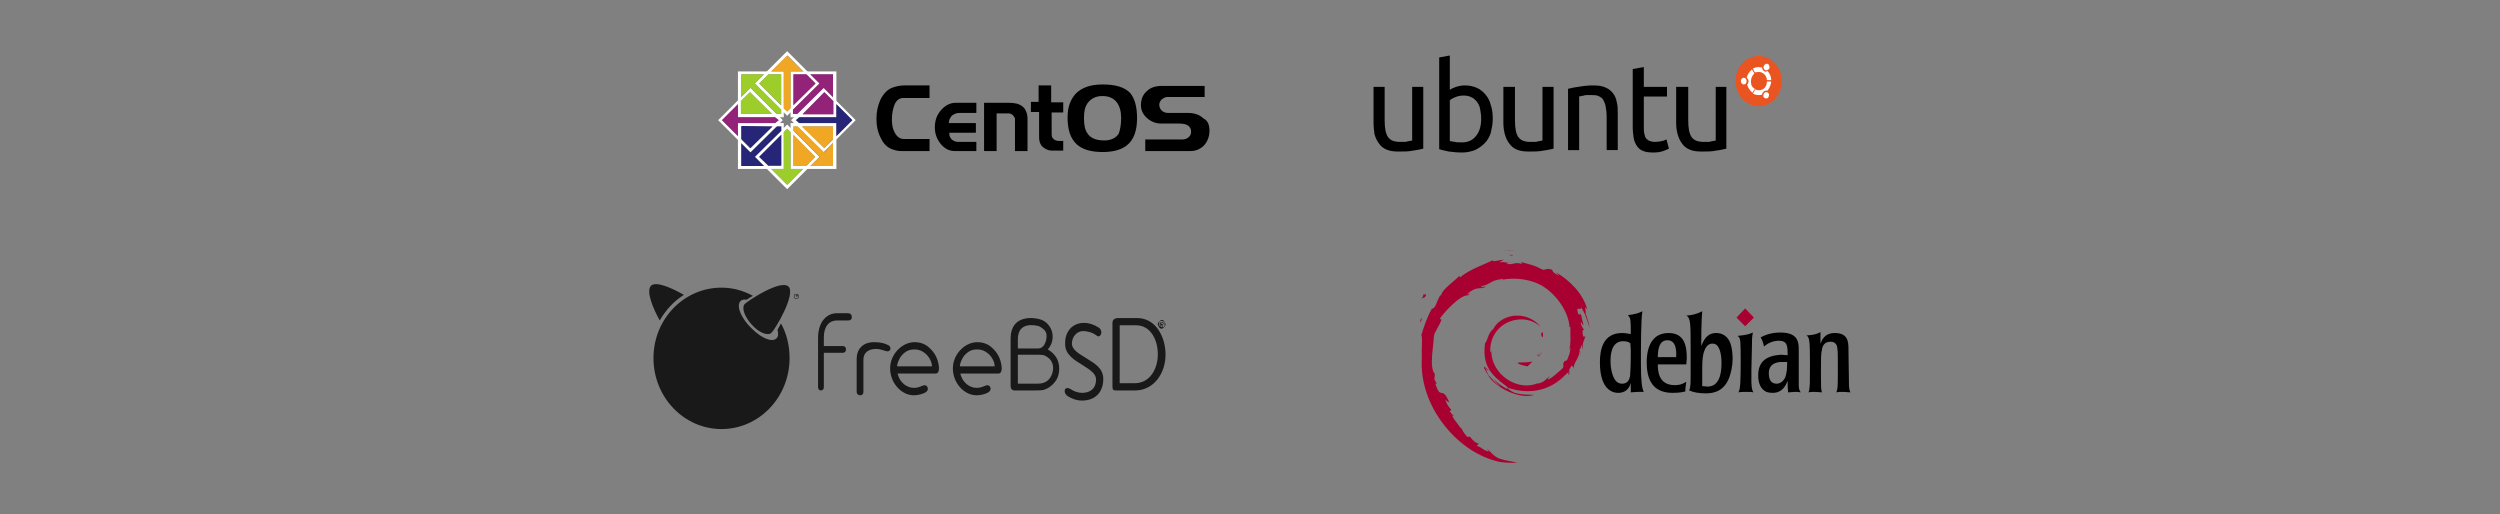 <?xml version="1.0" encoding="utf-8"?>
<!-- Generator: Adobe Illustrator 24.0.0, SVG Export Plug-In . SVG Version: 6.00 Build 0)  -->
<svg version="1.1" id="Layer_1" xmlns="http://www.w3.org/2000/svg" xmlns:xlink="http://www.w3.org/1999/xlink" x="0px" y="0px"
	 viewBox="0 0 518 106.5" style="enable-background:new 0 0 518 106.5;" xml:space="preserve">
<rect x="0" y="0" width="518" height="106.5" fill="#808080" stroke="none"/>
<style type="text/css">
	.st0{fill:#A80030;}
	.st1{fill-rule:evenodd;clip-rule:evenodd;fill:#1A1919;}
	.st2{fill:#E95420;}
	.st3{fill:#FFFFFF;}
	.st4{fill:#EFA724;}
	.st5{fill-rule:evenodd;clip-rule:evenodd;fill:#EFA724;}
	.st6{fill-rule:evenodd;clip-rule:evenodd;fill:#9CCD2A;}
	.st7{fill-rule:evenodd;clip-rule:evenodd;fill:#932279;}
	.st8{fill-rule:evenodd;clip-rule:evenodd;fill:#262577;}
</style>
<g>
	<g>
		<g id="debian" transform="translate(429, 62)">
			<path id="Path" class="st0" d="M-114.1,13.1c-1.1,0,0.2,0.6,1.6,0.8c0.4-0.3,0.7-0.7,1-1C-112.4,13.1-113.2,13.1-114.1,13.1"/>
			<path class="st0" d="M-110.2,11.9c0.3-0.3,0.6-0.6,0.7-1c-0.1,0.2-0.3,0.5-0.5,0.7c-1,0.4-0.1-0.3,0-0.5
				C-111.1,12-110.1,11.6-110.2,11.9"/>
			<path class="st0" d="M-109.3,7.7c0.1-1.3-0.3-0.9-0.4-0.4C-109.6,7.4-109.5,8.2-109.3,7.7"/>
			<path class="st0" d="M-116.5-9.2c0.4,0.1,0.8,0.1,0.7,0.2C-115.4-9.1-115.3-9.2-116.5-9.2"/>
			<polyline class="st0" points="-115.4,-9.1 -115.6,-9.1 -115.4,-9.1 -115.4,-9.1 			"/>
			<path class="st0" d="M-103.6,9.9c0,1.1-0.3,1.7-0.7,2.7l-0.6,0.3c-0.5,1,0.1,0.6-0.3,1.4c-0.8,0.7-2.4,2.2-3,2.3
				c-0.4,0,0.3-0.4,0.3-0.6c-1.1,0.7-0.9,1.1-2.5,1.5v-0.1c-4.1,1.8-9.7-1.8-9.6-6.8c0,0.3-0.1,0.2-0.2,0.4
				c-0.2-2.6,1.2-5.1,3.6-6.2c2.4-1.1,5.1-0.7,6.8,0.9c-0.9-1.2-2.8-2.4-5-2.3c-2.2,0-4.2,1.4-4.8,2.8c-1.1,0.7-1.2,2.6-1.7,2.9
				c-0.6,4.6,1.2,6.6,4.4,8.9c0.5,0.3,0.1,0.4,0.2,0.6c-1-0.5-2-1.2-2.8-2.1c0.4,0.6,0.9,1.2,1.5,1.6c-1-0.3-2.3-2.3-2.7-2.4
				c1.7,2.9,6.9,5.1,9.6,4.1c-1.3,0-2.9,0-4.3-0.5c-0.6-0.3-1.4-0.9-1.3-1c3.7,1.3,7.6,1,10.8-1.5c0.8-0.6,1.7-1.7,2-1.7
				c-0.4,0.6,0.1,0.3-0.2,0.8c0.8-1.3-0.4-0.5,0.8-2.2l0.4,0.6c-0.2-1.1,1.4-2.3,1.2-4c0.3-0.5,0.4,0.5,0,1.7
				c0.5-1.3,0.1-1.5,0.3-2.6c0.1,0.4,0.3,0.7,0.4,1.1c-0.3-1.3,0.3-2.1,0.5-2.8c-0.2-0.1-0.5,0.6-0.6-0.9c0-0.6,0.2-0.3,0.3-0.5
				c-0.1-0.1-0.5-0.6-0.7-1.5c0.2-0.2,0.4,0.6,0.6,0.6c-0.1-0.8-0.4-1.3-0.4-1.9c-0.6-1.2-0.2,0.2-0.7-0.5c-0.6-1.9,0.5-0.4,0.6-1.3
				c1,1.4,1.5,3.5,1.8,4.3c-0.2-1.1-0.5-2.1-0.9-3.1c0.3,0.1-0.5-2.2,0.4-0.7c-0.8-3.3-3.8-6.3-6.6-7.8c0.3,0.3,0.8,0.7,0.6,0.7
				c-1.4-0.8-1.1-0.9-1.3-1.2c-1.1-0.4-1.2,0-1.9,0c-2.1-1.1-2.5-1-4.5-1.6l0.1,0.4c-1.4-0.5-1.6,0.2-3.1,0c-0.1-0.1,0.5-0.3,1-0.3
				c-1.4,0.2-1.3-0.3-2.6,0c0.3-0.2,0.7-0.4,1-0.6c-1.1,0.1-2.6,0.6-2.2,0.1c-1.9,0.9-5.1,2-6.9,3.6l-0.1-0.4
				c-0.8,1-3.6,2.8-3.8,4.1h-0.2c-0.4,0.7-0.7,1.5-1,2.2c-0.6,0.9-0.8,0.4-0.7,0.5c-1.2,2.2-1.7,4-2.2,5.5c0.3,0.5,0,2.9,0.1,4.9
				c-0.6,9.6,7,19,15.3,21.2c1.2,0.4,3,0.4,4.5,0.4c-1.8-0.5-2-0.3-3.8-0.9c-1.3-0.6-1.5-1.2-2.5-2l0.4,0.6c-1.8-0.6-1-0.7-2.5-1.2
				l0.4-0.5c-0.6,0-1.5-0.9-1.8-1.4h-0.6c-0.8-0.9-1.2-1.5-1.1-2l-0.1,0.4c-0.2-0.4-2.8-3.4-1.5-2.7c-0.2-0.2-0.6-0.4-0.9-1l0.3-0.3
				c-0.7-0.7-1.2-1.7-1.2-2.1c0.3,0.4,0.6,0.5,0.8,0.6c-1.6-3.8-1.7-0.2-2.9-3.9h0.3c-0.2-0.3-0.3-0.6-0.5-0.9l0.1-1.1
				c-1.2-1.3-0.3-5.5-0.2-7.8c0.1-0.9,1-1.9,1.6-3.5l-0.4-0.1c0.8-1.3,4.3-5.1,5.9-4.9c0.8-1-0.2,0-0.3-0.2c1.8-1.6,2.4-1.1,3.6-1.4
				c1.2-0.7-1.1,0.3-0.5-0.3c2.2-0.5,1.6-1.2,4.4-1.5c0.3,0.2-0.7,0.3-1,0.5c1.8-0.9,5.8-0.7,8.3,0.5c3,1.3,6.3,5.3,6.5,9h0.2
				c-0.1,1.5,0.2,3.2-0.3,4.8L-103.6,9.9"/>
			<path class="st0" d="M-121.4,13.9l-0.1,0.4c0.3,0.5,0.6,1.1,1,1.6C-120.8,15.2-121,14.9-121.4,13.9"/>
			<path class="st0" d="M-120.8,14.5c-0.3-0.2-0.5-0.4-0.7-0.6c0.2,0.4,0.6,0.7,1,1L-120.8,14.5"/>
			<path class="st0" d="M-102.5,9.9l-0.1,0.2c-0.1,1.3-0.5,2.6-0.9,3.8C-103,12.7-102.6,11.3-102.5,9.9"/>
			<path class="st0" d="M-117.1-10c0.8-0.2,1.8-0.1,2.6-0.2c-1,0.1-2,0.1-3,0.2H-117.1"/>
			<path class="st0" d="M-134.1-1.1c0.2,0.9-1.2,1.3,0.3,0.7C-133-1.5-134.1-0.7-134.1-1.1"/>
			<path class="st0" d="M-134.7,4.9c0.2-0.5,0.3-0.7,0.3-1C-134.9,4.4-134.6,4.5-134.7,4.9"/>
			<g id="Group-5" transform="translate(37, 12)">
				<path id="Shape" d="M-128.1-1.5c0,0,0,3.6-0.1,4.6c0,0.8-0.1,2.4-1.7,2.4c-1.6,0-2-1.9-2.2-2.7c-0.2-0.9-0.2-1.7-0.2-2
					c0-1.1,0.1-4.1,2.6-4.1c0.8,0,1.2,0.2,1.5,0.4L-128.1-1.5z M-134.5,1.1c0,6.3,3.3,6.3,3.8,6.3c1.4,0,2.3-0.8,2.6-2.1v2
					c0.4,0,0.8-0.1,1.5-0.1c0.2,0,0.4,0,0.6,0s0.4,0,0.6,0c-0.4-0.7-0.6-2.3-0.6-5.8c0-3.4,0-9.1,0.3-10.9c-0.8,0.4-1.5,0.6-3,0.8
					c0.6,0.6,0.6,1,0.6,3.9c-0.4,0-0.9-0.2-1.8-0.2C-133.9-5-134.5-1.5-134.5,1.1L-134.5,1.1z"/>
				<path d="M-122.5,0c0-1.9,0.4-3.5,2-3.5c1.7,0,1.9,1.9,1.8,3.5H-122.5z M-116.5,0.2c0-2.6-0.5-5.2-3.8-5.2
					c-4.5,0-4.5,5.1-4.5,6.1c0,4.5,2,6.3,5.4,6.3c1.5,0,2.2-0.2,2.6-0.3c0-0.8,0.1-1.3,0.2-2c-0.5,0.3-1.1,0.7-2.4,0.7
					c-3.5,0-3.5-3.2-3.5-4.3h5.9L-116.5,0.2L-116.5,0.2z"/>
				<path d="M-109.3,1.2c0,2.1-0.4,4.9-2.9,4.9c-0.4,0-0.8-0.1-1.1-0.1c0-0.8,0-2.2,0-3.8c0-1.9,0.2-2.9,0.4-3.4
					c0.5-1.6,1.5-1.6,1.7-1.6C-109.7-2.9-109.3-0.6-109.3,1.2z M-115.7,3.6c0,1.7,0,2.6-0.3,3.3c0.9,0.4,2,0.6,3.4,0.6
					c0.9,0,3.4,0,4.7-2.8c0.6-1.3,0.9-3,0.9-4.4c0-0.8-0.1-2.6-0.7-3.7c-0.6-1.1-1.6-1.6-2.7-1.6c-2.1,0-2.7,1.8-3.1,2.7
					c0-1.1,0-5.1,0.2-7.2c-1.4,0.7-2.3,0.8-3.3,0.9c0.9,0.4,0.9,1.8,0.9,6.6L-115.7,3.6L-115.7,3.6z"/>
				<path d="M-102.7,7.3c-0.4-0.1-0.8-0.1-1.4-0.1c-0.7,0-1.2,0-1.7,0.1c0.2-0.4,0.3-0.6,0.4-2.1c0.1-2,0.1-7.3,0-8.4
					c-0.1-0.9-0.3-1-0.6-1.2c1.8-0.2,2.3-0.3,3.2-0.7c-0.2,1-0.2,1.5-0.2,3C-103.2,5.6-103.2,6.4-102.7,7.3"/>
				<path d="M-95.7,1c0,1.4-0.1,2.4-0.4,3.2c-0.5,1-1.2,1.3-1.8,1.3c-1.3,0-1.6-1.1-1.6-2.2c0-2.1,1.9-2.3,2.7-2.3H-95.7z
					 M-101.7,3.8c0,1.4,0.4,2.8,1.7,3.4c0.6,0.2,1.1,0.2,1.3,0.2c2,0,2.7-1.5,3.1-2.5c0,1,0,1.6,0.1,2.4c0.4,0,0.8-0.1,1.5-0.1
					c0.4,0,0.7,0,1.1,0.1c-0.2-0.4-0.4-0.6-0.4-1.5c0-0.8,0-1.7,0-2.9v-4.6c0-1.7-0.4-3.4-3.8-3.4c-2.2,0-3.5,0.7-4.1,1
					c0.3,0.5,0.5,0.9,0.7,1.9c0.9-0.8,2-1.2,3.1-1.2c1.8,0,1.8,1.2,1.8,3c-0.4,0-0.8-0.1-1.4-0.1C-99.9-0.3-101.7,0.8-101.7,3.8
					L-101.7,3.8z"/>
				<path d="M-82.9,5.1c0,0.8,0,1.6,0.3,2.2c-0.5,0-0.8-0.1-1.7-0.1c-0.5,0-0.8,0-1.2,0.1c0.1-0.3,0.1-0.4,0.2-0.8
					c0.1-0.5,0.1-2.2,0.1-2.8V1.3c0-1.1,0-2.6-0.1-3.1c0-0.4-0.2-1.4-1.4-1.4c-1.3,0-1.7,0.9-1.8,1.7c-0.2,0.8-0.2,1.6-0.2,4.9
					c0,2.9,0,3.1,0.2,3.9c-0.4,0-0.8-0.1-1.5-0.1c-0.5,0-0.9,0-1.3,0.1c0.2-0.4,0.2-0.5,0.3-1.8c0-1.2,0.1-7.3-0.1-8.7
					c-0.1-0.9-0.3-1.1-0.6-1.3c1.8-0.1,2.4-0.4,2.9-0.7v2.4c0.3-0.7,0.8-2.2,3-2.2C-83-5-83-3-83-1.6L-82.9,5.1"/>
				<polyline class="st0" points="-102.6,-8.2 -104.4,-6.4 -106.2,-8.2 -104.4,-10.1 -102.6,-8.2 				"/>
			</g>
		</g>
		<path id="freebsd" class="st1" d="M149.5,59.6c2.3,0,4.5,0.6,6.5,1.7c-0.5,0.3-0.9,0.5-1.3,0.8c-0.6-0.1-1,0-1.3,0.3
			c-0.5,0.6-0.4,1.7,0.3,3c0.4,0.7,0.9,1.5,1.7,2.3c0.1,0.1,0.3,0.3,0.4,0.4c2,2,4.2,2.9,5.1,2c0.4-0.4,0.4-1,0.2-1.8
			c0.2-0.4,0.5-0.8,0.7-1.3c1.2,2.1,1.8,4.6,1.8,7.2c0,8.1-6.3,14.7-14.1,14.7c-7.8,0-14.1-6.6-14.1-14.7
			C135.4,66.1,141.7,59.6,149.5,59.6z M224.6,66.9c1,0,2,0.3,3.1,1c0.3,0.2,0.5,0.6,0.5,1s-0.3,0.8-0.6,0.8c-0.2,0-0.4-0.2-0.7-0.4
			c-0.6-0.4-1.6-0.7-2.5-0.7c-1.2,0-2.3,1.1-2.3,2.6c0,1.3,1.5,2.1,3.1,3.1s3.4,2,3.4,4.2c0,3-1.9,4.5-4.4,4.5c-1.1,0-2.2-0.4-3.1-1
			c-0.3-0.3-0.5-0.6-0.5-0.9c0-0.5,0.2-0.7,0.6-0.7c0.2,0,0.4,0.1,0.6,0.2c0.7,0.5,1.6,0.8,2.4,0.8c1.6,0,2.9-0.8,2.9-2.8
			c0-1.2-1.3-2-2.7-2.9c-1.8-1.1-3.7-2.2-3.7-4.4C220.6,68.5,222.4,66.9,224.6,66.9z M181.1,70.9c1.2,0,2.2,0.2,2.9,0.6
			c0.3,0.1,0.5,0.4,0.5,0.7c0,0.4-0.3,0.6-0.6,0.6c-0.5,0-1.3-0.5-2.4-0.5c-1.7,0-2.6,0.9-2.6,2.2v6.7c0,0.4-0.2,0.7-0.7,0.7
			c-0.4,0-0.7-0.3-0.7-0.7v-6.8C177.5,72.4,178.7,70.9,181.1,70.9z M202.5,70.9c1.2,0,2.3,0.4,3.1,1.2c1.1,1,1.7,2.2,1.9,3.6
			c0.1,0.5,0.1,1.2-0.2,1.5c-0.1,0.1-0.2,0.2-0.4,0.2h-0.1H199v0.1c0.2,0.7,0.5,1.3,0.9,1.7c0.5,0.6,1.1,0.9,1.8,1.1
			c0.7,0.1,1.3,0.1,2-0.2c0.2-0.1,0.3-0.1,0.5-0.2h0.1c0.1,0,0.2-0.1,0.2-0.1c0.2,0,0.5,0.1,0.6,0.3c0.2,0.2,0.2,0.7,0,0.9
			c-0.2,0.3-0.7,0.5-1,0.6c-1.2,0.4-2.3,0.4-3.3,0c-2.2-0.9-3.7-3.5-3.3-6.1C197.9,73,200.1,70.9,202.5,70.9z M189.5,70.9
			c1.2,0,2.3,0.4,3.1,1.2c1.1,1,1.7,2.2,1.9,3.6c0.1,0.5,0.1,1.2-0.2,1.5c-0.1,0.1-0.2,0.2-0.4,0.2h-0.1H186v0.1
			c0.2,0.7,0.5,1.3,0.9,1.7c0.5,0.6,1.1,0.9,1.8,1.1c0.7,0.1,1.3,0.1,2-0.2c0.2-0.1,0.3-0.1,0.5-0.2h0.1c0.1,0,0.2-0.1,0.2-0.1
			c0.2,0,0.5,0.1,0.6,0.3c0.2,0.2,0.2,0.7,0,0.9c-0.2,0.3-0.7,0.5-1,0.6c-1.2,0.4-2.3,0.4-3.3,0c-2.2-0.9-3.7-3.5-3.3-6.1
			C184.9,73,187.1,70.9,189.5,70.9z M235.6,65.9c3.9,0,5.9,3.9,5.9,7.6c0,3.8-2.4,7.4-6.3,7.4h-3.9c-0.6,0-0.8-0.1-0.8-0.8V66.9
			c0-0.6,0.4-1,1.2-1H235.6z M175.7,64.9c0.5,0,0.8,0.3,0.8,0.8s-0.3,0.7-0.8,0.7h-2.3c-1.5,0-2.7,1.1-2.7,3.5v1v0.2
			c0,0.1,0,0.3,0,0.6h4c0.3,0,0.6,0.3,0.6,0.7c0,0.4-0.3,0.7-0.6,0.7h-4v7.1c0,0.4-0.2,0.7-0.6,0.7s-0.6-0.3-0.6-0.7V69.8
			c0.1-3.3,1.9-4.9,3.9-4.9H175.7z M215.6,66.2c1.1,0.3,2.1,1.4,2.4,2.6c0.3,1.3,0,2.6-0.9,3.6c1,0.6,1.9,1.5,2.2,2.7
			c0.3,1.1,0.2,2.4-0.3,3.4c-0.6,1.1-1.7,2-2.8,2.3c-0.6,0.1-1.3,0.1-2,0.1h-4c-0.5,0-0.8-0.4-0.8-0.9V70
			C209.5,65,214.5,65.8,215.6,66.2z M214.8,73.5h-3.9v5.9c0,0.1,0,0.1,0.1,0.1h3.6c0.7,0,1.4,0,2.1-0.4c1-0.5,1.6-2,1.5-3.1
			c-0.1-1.2-0.9-2-1.9-2.4C215.8,73.5,215.3,73.5,214.8,73.5z M235.4,67.4H232v12h3.1c3.2,0,4.8-3,4.8-6S238.4,67.4,235.4,67.4z
			 M189.5,72.4c-0.9,0-1.5,0.2-2.1,0.7c-0.8,0.6-1.3,1.6-1.5,2.5v0.2v0.1h7.2v0c0-0.9-0.6-2-1.3-2.6
			C191.1,72.7,190.4,72.4,189.5,72.4z M202.5,72.4c-0.9,0-1.5,0.2-2.1,0.7c-0.8,0.6-1.3,1.6-1.5,2.5v0.2v0.1h7.2v0
			c0-0.9-0.6-2-1.3-2.6C204.1,72.7,203.4,72.4,202.5,72.4z M210.9,70.3v1.9h4.2c1.6,0,1.9-2.4,1.7-3.1c-0.2-0.7-0.9-1.2-1.5-1.5
			C214.6,67.4,210.9,66.5,210.9,70.3z M163.4,59.4c1.5,1.6-2.7,8.7-3.5,9.5c-0.7,0.8-2.6,0.1-4.1-1.6c-1.5-1.6-2.2-3.5-1.5-4.3
			C155,62.3,161.8,57.8,163.4,59.4z M240.7,66.3c0.1,0,0.2,0,0.3,0.1c0.1,0,0.2,0.1,0.2,0.2c0.1,0.1,0.1,0.2,0.2,0.3
			c0,0.1,0.1,0.2,0.1,0.3c0,0.1,0,0.2-0.1,0.3c0,0.1-0.1,0.2-0.2,0.3c-0.1,0.1-0.2,0.1-0.2,0.2c-0.1,0-0.2,0.1-0.3,0.1
			c-0.1,0-0.2,0-0.3-0.1c-0.1,0-0.2-0.1-0.2-0.2c-0.1-0.1-0.1-0.2-0.2-0.3c0-0.1-0.1-0.2-0.1-0.3c0-0.1,0-0.2,0.1-0.3
			c0-0.1,0.1-0.2,0.2-0.3c0.1-0.1,0.2-0.1,0.2-0.2C240.5,66.4,240.6,66.3,240.7,66.3z M240.7,66.5c-0.1,0-0.2,0-0.2,0
			c-0.1,0-0.1,0.1-0.2,0.1c-0.1,0.1-0.1,0.1-0.1,0.2s0,0.2,0,0.3c0,0.1,0,0.2,0,0.3c0,0.1,0.1,0.2,0.1,0.2c0.1,0.1,0.1,0.1,0.2,0.1
			s0.2,0.1,0.3,0.1c0.1,0,0.2,0,0.2,0c0.1,0,0.1-0.1,0.2-0.1c0.1-0.1,0.1-0.1,0.1-0.2s0-0.2,0-0.3c0-0.1,0-0.2,0-0.3
			c0-0.1-0.1-0.2-0.1-0.2c-0.1-0.1-0.1-0.1-0.2-0.1C240.9,66.5,240.8,66.5,240.7,66.5z M240.8,66.7c0.1,0,0.2,0,0.2,0.1
			c0.1,0,0.1,0.1,0.1,0.2s0,0.1-0.1,0.2c0,0-0.1,0.1-0.2,0.1l0.2,0.4h-0.2l-0.2-0.4h-0.1v0.4h-0.1v-0.9L240.8,66.7L240.8,66.7z
			 M240.8,66.8h-0.2v0.3h0.2h0.1c0,0,0,0,0.1,0l0,0c0,0,0,0,0-0.1c0,0,0,0,0-0.1C240.9,66.9,240.9,66.9,240.8,66.8
			C240.9,66.9,240.8,66.8,240.8,66.8L240.8,66.8z M141.7,61.1c-2.1,1.3-3.8,3.2-5,5.3c-1.4-2.5-2.9-6.1-1.8-7.2
			C135.9,58.2,139.3,59.7,141.7,61.1z M165,60.9c0.1,0,0.1,0,0.2,0s0.1,0.1,0.2,0.1c0,0,0.1,0.1,0.1,0.2s0,0.1,0,0.2s0,0.1,0,0.2
			s-0.1,0.1-0.1,0.2c0,0-0.1,0.1-0.2,0.1s-0.1,0-0.2,0s-0.1,0-0.2,0s-0.1-0.1-0.2-0.1c0,0-0.1-0.1-0.1-0.2s0-0.1,0-0.2s0-0.1,0-0.2
			s0.1-0.1,0.1-0.2c0,0,0.1-0.1,0.2-0.1S164.9,60.9,165,60.9z M165,61c-0.1,0-0.1,0-0.2,0c0,0-0.1,0-0.1,0.1l-0.1,0.1
			c0,0.1,0,0.1,0,0.2s0,0.1,0,0.2c0,0,0,0.1,0.1,0.1l0.1,0.1c0,0,0.1,0,0.2,0s0.1,0,0.2,0c0,0,0.1,0,0.1-0.1l0.1-0.1
			c0-0.1,0-0.1,0-0.2s0-0.1,0-0.2s0-0.1-0.1-0.1l-0.1-0.1C165.1,61,165.1,61,165,61z M165,61.1c0.1,0,0.1,0,0.2,0l0.1,0.1v0.1h-0.1
			l0.2,0.2h-0.1l-0.1-0.2h-0.1v0.2H165v-0.6l0,0V61.1z M165,61.2h-0.1v0.2h0.1l0,0l0,0l0,0l0,0C165.1,61.3,165.1,61.3,165,61.2
			C165.1,61.2,165.1,61.2,165,61.2C165.1,61.2,165.1,61.2,165,61.2L165,61.2z"/>
	</g>
	<g>
		<g id="ubuntu" transform="translate(136, 6)">
			<path d="M164.4,5.5v7.1c0.3-0.2,0.7-0.4,1.3-0.6c0.6-0.2,1.2-0.3,1.9-0.3c0.9,0,1.7,0.2,2.4,0.5s1.3,0.8,1.8,1.4s0.9,1.3,1.1,2.2
				c0.3,0.8,0.4,1.8,0.4,2.8c0,1.1-0.2,2-0.4,2.9c-0.3,0.9-0.7,1.6-1.3,2.2c-0.6,0.6-1.2,1-2,1.4c-0.8,0.3-1.7,0.5-2.6,0.5
				c-1.1,0-2-0.1-2.8-0.2c-0.8-0.2-1.5-0.3-2-0.5v-19L164.4,5.5z M150.9,12v6.9c0,1.6,0.2,2.8,0.7,3.5s1.3,1,2.5,1
				c0.2,0,0.5,0,0.8,0s0.5,0,0.7-0.1c0.2,0,0.4-0.1,0.6-0.1s0.3-0.1,0.4-0.1V12h2.3v12.8l0,0c-0.5,0.1-1.2,0.3-2.1,0.4
				c-0.9,0.2-1.8,0.2-3,0.2c-1,0-1.8-0.1-2.5-0.4c-0.7-0.3-1.2-0.7-1.6-1.3c-0.4-0.5-0.7-1.2-0.9-1.9c-0.1-0.7-0.2-1.5-0.2-2.4V12
				H150.9z M177.9,12v6.9c0,1.6,0.2,2.8,0.7,3.5s1.3,1,2.5,1c0.2,0,0.5,0,0.8,0s0.5,0,0.7-0.1c0.2,0,0.4-0.1,0.6-0.1
				s0.3-0.1,0.4-0.1V12h2.3v12.8c-0.5,0.1-1.2,0.3-2.1,0.4c-0.9,0.2-1.8,0.2-3,0.2c-1,0-1.8-0.1-2.5-0.4c-0.7-0.3-1.2-0.7-1.6-1.3
				c-0.4-0.5-0.7-1.2-0.9-1.9c-0.2-0.7-0.3-1.6-0.3-2.4V12H177.9z M204.6,7.9V12h4.8v2h-4.8v6.1c0,0.7,0,1.2,0.1,1.6
				c0.1,0.4,0.2,0.8,0.4,1s0.4,0.4,0.7,0.5s0.6,0.2,1,0.2c0.7,0,1.2-0.1,1.7-0.2l0.3-0.1c0.2-0.1,0.4-0.2,0.5-0.2l0.5,1.9
				c-0.2,0.1-0.6,0.3-1.2,0.5s-1.2,0.3-2,0.3c-0.9,0-1.6-0.1-2.1-0.3c-0.6-0.2-1-0.6-1.3-1c-0.3-0.5-0.6-1-0.7-1.7
				c-0.1-0.7-0.2-1.4-0.2-2.3v-12L204.6,7.9z M213.8,12v6.9c0,1.6,0.2,2.8,0.7,3.5s1.3,1,2.5,1c0.2,0,0.5,0,0.8,0s0.5,0,0.7-0.1
				c0.2,0,0.4-0.1,0.6-0.1s0.3-0.1,0.4-0.1V12h2.2v12.8c-0.5,0.1-1.2,0.3-2.1,0.4c-0.9,0.2-1.8,0.2-3,0.2c-1,0-1.8-0.1-2.5-0.4
				s-1.2-0.7-1.6-1.3c-0.4-0.5-0.7-1.2-0.9-1.9s-0.3-1.6-0.3-2.4V12H213.8z M194.1,11.7c1,0,1.8,0.1,2.5,0.4
				c0.7,0.3,1.2,0.7,1.6,1.2s0.7,1.2,0.8,1.9c0.2,0.7,0.2,1.6,0.2,2.5v7.4h-2.3v-6.9c0-0.8-0.1-1.5-0.2-2.1s-0.3-1-0.5-1.4
				s-0.6-0.6-1-0.8c-0.4-0.2-0.9-0.2-1.5-0.2c-0.2,0-0.5,0-0.8,0s-0.5,0-0.7,0.1c-0.2,0-0.4,0.1-0.6,0.1s-0.3,0.1-0.4,0.1v11.1h-2.3
				V12.4c0.5-0.1,1.2-0.3,2.1-0.4C192.1,11.8,193.1,11.7,194.1,11.7z M167.3,13.8c-0.6,0-1.2,0.1-1.7,0.3s-0.9,0.4-1.2,0.7v8.4
				c0.2,0.1,0.5,0.1,1,0.2c0.4,0.1,0.9,0.1,1.5,0.1c1.2,0,2.2-0.4,2.9-1.3c0.7-0.8,1.1-2,1.1-3.6c0-0.7-0.1-1.3-0.2-1.9
				c-0.1-0.6-0.3-1.1-0.6-1.5s-0.7-0.8-1.1-1C168.4,13.9,167.9,13.8,167.3,13.8z"/>
			<g transform="translate(75, 0)">
				<ellipse id="Oval" class="st2" cx="153.4" cy="10.8" rx="4.8" ry="5.2"/>
				<path class="st3" d="M150.9,10.8c0,0.4-0.2,0.7-0.6,0.7c-0.3,0-0.6-0.3-0.6-0.7s0.3-0.7,0.6-0.7
					C150.6,10.1,150.9,10.4,150.9,10.8z M154.4,14.1c0.2,0.3,0.6,0.4,0.9,0.2c0.2-0.2,0.3-0.6,0.2-0.9c-0.2-0.3-0.6-0.4-0.9-0.2
					C154.4,13.4,154.3,13.8,154.4,14.1z M155.6,8.2c0.1-0.3,0-0.7-0.2-0.9c-0.3-0.2-0.7-0.1-0.9,0.3c-0.2,0.3-0.1,0.7,0.2,0.9
					C154.9,8.7,155.4,8.5,155.6,8.2z M153.4,8.9c0.9,0,1.7,0.8,1.7,1.7h0.9c0-0.7-0.3-1.4-0.8-1.9c-0.2,0.2-0.5,0.2-0.7,0
					c-0.2-0.1-0.4-0.4-0.4-0.7c-0.2,0-0.5-0.1-0.7-0.1c-0.4,0-0.8,0.1-1.2,0.3l0.4,0.8C152.9,9,153.1,8.9,153.4,8.9z M151.8,10.8
					c0-0.6,0.3-1.2,0.7-1.6l-0.5-0.8c-0.5,0.4-0.9,1-1.1,1.7c0.2,0.2,0.4,0.4,0.4,0.7s-0.1,0.6-0.3,0.7c0.2,0.7,0.6,1.3,1.1,1.7
					l0.5-0.8C151.9,12,151.8,11.5,151.8,10.8z M153.4,12.7c-0.3,0-0.5-0.1-0.7-0.2l-0.5,0.9c0.4,0.2,0.8,0.3,1.2,0.3
					c0.2,0,0.5,0,0.7-0.1c0-0.3,0.2-0.5,0.4-0.7c0.2-0.1,0.5-0.2,0.7-0.1c0.4-0.5,0.7-1.1,0.8-1.9h-0.9
					C155.1,12,154.4,12.7,153.4,12.7z"/>
			</g>
		</g>
		<g id="centos" transform="translate(0, 5)">
			<path id="text5083-9" d="M192.6,26.3h-5.8c-0.6,0-1.2-0.1-1.7-0.3c-1.1-0.3-2-1.1-2.6-2.4c-0.6-1.1-0.9-2.5-0.9-4
				s0.3-2.7,0.8-3.9c0.6-1.2,1.4-2.1,2.4-2.5c0.8-0.3,1.7-0.5,2.5-0.5h5.3v2.6h-5.4c-0.9,0-1.5,0.5-1.9,1.5c-0.3,0.8-0.5,1.8-0.5,3
				c0,1.1,0.2,2,0.6,2.7c0.5,0.9,1.1,1.3,1.9,1.3h5.3V26.3 M202.4,26.3h-4.6c-1.1,0-2.1-0.5-2.9-1.5s-1.2-2.1-1.2-3.4
				c0-1.4,0.4-2.6,1.3-3.6c0.9-1,1.9-1.5,3-1.5h4.3v2.1h-3.2c-0.4,0-0.7,0-1,0.1c-0.3,0.1-0.5,0.2-0.8,0.4c-0.4,0.4-0.7,0.9-0.7,1.6
				h5.6v2h-5.5c0,0.3,0,0.6,0.1,0.8c0.1,0.2,0.2,0.4,0.4,0.6c0.2,0.2,0.5,0.3,0.7,0.4c0.3,0.1,0.7,0.1,1.1,0.1h3.3v1.9 M212.9,26.3
				h-2.6v-6.6c0-0.2,0-0.3-0.1-0.4c-0.1-0.1-0.2-0.3-0.3-0.4c-0.3-0.3-0.6-0.4-0.9-0.4h-2.5v7.8h-2.6v-10h5c0.9,0,1.5,0.1,1.9,0.2
				c0.6,0.2,1.1,0.5,1.5,1c0.4,0.6,0.6,1.3,0.6,2V26.3 M220.4,18.3h-2.5v4.5c0,0.4,0.1,0.8,0.4,1c0.3,0.3,0.7,0.4,1.2,0.4h0.8v2
				h-2.4c-0.7,0-1.3-0.3-1.9-0.8c-0.3-0.3-0.5-0.7-0.6-1.1c-0.1-0.4-0.1-0.8-0.1-1.4v-4.7h-1.7v-2.1h1.6v-3.4h2.6v3.5h2.5v2.1
				 M235.6,19.5c0,2.6-0.7,4.5-2.1,5.6c-1.1,0.9-2.8,1.4-5,1.4c-2.4,0-4.2-0.5-5.4-1.6c-1.3-1.2-1.9-3-1.9-5.6
				c0-2.1,0.6-3.7,1.7-4.9c1.3-1.3,3.1-1.9,5.6-1.9c2.7,0,4.6,0.6,5.7,1.8C235.1,15.4,235.6,17.1,235.6,19.5 M232.3,19.4
				c0-1.3-0.3-2.4-0.9-3.2c-0.7-0.9-1.7-1.3-3-1.3s-2.3,0.5-3,1.4c-0.6,0.8-0.8,1.8-0.8,3.1c0,1.5,0.2,2.5,0.7,3.2
				c0.6,1,1.8,1.5,3.5,1.5c1.4,0,2.4-0.5,3-1.4C232.1,21.9,232.3,20.8,232.3,19.4 M250.6,22.1c0,1.2-0.4,2.2-1.1,3
				c-0.8,0.8-1.7,1.2-2.9,1.2h-9.3v-2.4h7.6c0.5,0,0.9-0.1,1.3-0.4c0.4-0.3,0.6-0.7,0.6-1.2c0-1.1-0.8-1.7-2.4-1.7h-3.8
				c-1.1,0-2.1-0.4-2.9-1.1s-1.3-1.6-1.3-2.7c0-1.2,0.4-2.2,1.2-2.9c0.8-0.8,1.9-1.1,3.2-1.1h8.8v2.3h-7.8c-0.3,0-0.7,0.2-1.1,0.5
				c-0.3,0.3-0.5,0.7-0.5,1.1c0,0.5,0.2,0.9,0.5,1.2c0.3,0.3,0.8,0.5,1.3,0.5h4.2c1.3,0,2.4,0.4,3.1,1.1
				C250.3,20,250.6,20.9,250.6,22.1"/>
			<g>
				<path id="rect12744" class="st3" d="M152.9,9.8h9.5v9.5h-9.5V9.8z M153.6,10.4v8.2h8.2v-8.2H153.6z"/>
				<path id="rect12746" class="st3" d="M163.8,9.8h9.5v9.5h-9.5V9.8z M164.4,18.6h8.2v-8.2h-8.2V18.6z"/>
				<path id="rect12748" class="st3" d="M163.8,20.5h9.5V30h-9.5V20.5z M164.4,29.4h8.2v-8.2h-8.2V29.4z"/>
				<path id="rect12750" class="st3" d="M152.9,20.5h9.5V30h-9.5V20.5z M153.6,29.4h8.2v-8.2h-8.2V29.4z"/>
				<path id="rect12760" class="st3" d="M148.8,19.9l6.7-6.7l6.7,6.7l-6.7,6.7L148.8,19.9z M149.6,19.9l5.8,5.8l5.8-5.8l-5.8-5.8
					L149.6,19.9z"/>
				<path id="rect12762" class="st3" d="M156.4,12.3l6.7-6.7l6.7,6.7l-6.7,6.7L156.4,12.3z M163.1,18.1l5.8-5.8l-5.7-5.8l-5.9,5.8
					L163.1,18.1z"/>
				<path id="rect12764" class="st3" d="M163.9,19.9l6.7-6.7l6.7,6.7l-6.7,6.7L163.9,19.9z M170.8,25.7l5.8-5.8l-5.8-5.8l-5.8,5.8
					L170.8,25.7z"/>
				<path id="rect12766" class="st3" d="M156.4,27.5l6.7-6.7l6.7,6.7l-6.7,6.7L156.4,27.5z M163.1,33.3l5.8-5.8l-5.8-5.8l-5.8,5.8
					L163.1,33.3z"/>
				<polygon id="Path-9" class="st4" points="164.4,21.2 164.4,22 169.9,27.5 167.9,29.4 172.6,29.4 172.6,24.7 170.8,26.6 
					165.3,21.2 				"/>
				<polygon id="Path-2" class="st5" points="159.8,9.8 163.1,6.5 166.4,9.8 163.8,9.8 163.8,17.5 163.1,18.1 162.4,17.5 162.4,9.8 
									"/>
				<polygon id="Path-3" class="st6" points="163.1,21.7 162.4,22.3 162.4,30 159.8,30 163.1,33.3 166.4,30 163.8,30 163.8,22.3 
									"/>
				<polygon id="Path-4" class="st7" points="152.9,23.2 152.9,20.5 160.6,20.5 161.4,19.9 160.6,19.3 152.9,19.3 152.9,16.6 
					149.6,19.9 				"/>
				<polygon id="Path-5" class="st8" points="164.9,19.9 165.6,19.3 173.3,19.3 173.3,16.6 176.6,19.9 173.3,23.2 173.3,20.5 
					165.6,20.5 				"/>
				<path class="st7" d="M170.8,14.1l1.9,1.9v2.7h-6.4L170.8,14.1z M172.6,10.4v4.7l-1.9-1.9l-5.5,5.4h-0.9v-0.9l5.5-5.4l-1.9-1.9
					C167.9,10.4,172.6,10.4,172.6,10.4z M167.1,10.4l1.9,1.9l-4.6,4.5v-6.4H167.1z"/>
				<polygon id="Path-10" class="st5" points="164.4,22.9 164.4,29.4 167.1,29.4 168.9,27.5 				"/>
				<polygon id="Path-11" class="st5" points="166.1,21.2 172.6,21.2 172.6,23.8 170.8,25.7 				"/>
				<path class="st8" d="M161.9,22.9v6.4h-2.7l-1.9-1.8L161.9,22.9z M161.9,21.2v0.9l-5.5,5.4l1.9,1.9h-4.7v-4.7l1.9,1.9l5.5-5.4
					C160.9,21.2,161.9,21.2,161.9,21.2z M160.1,21.2l-4.6,4.5l-1.9-1.9v-2.7L160.1,21.2L160.1,21.2z"/>
				<path class="st6" d="M155.4,14.1l4.6,4.5h-6.5v-2.7L155.4,14.1z M158.3,10.4l-1.9,1.9l5.5,5.4v0.9h-0.9l-5.5-5.4l-1.9,1.9v-4.7
					H158.3z M161.9,10.4v6.4l-4.6-4.5l1.9-1.9H161.9z"/>
			</g>
		</g>
	</g>
</g>
</svg>

